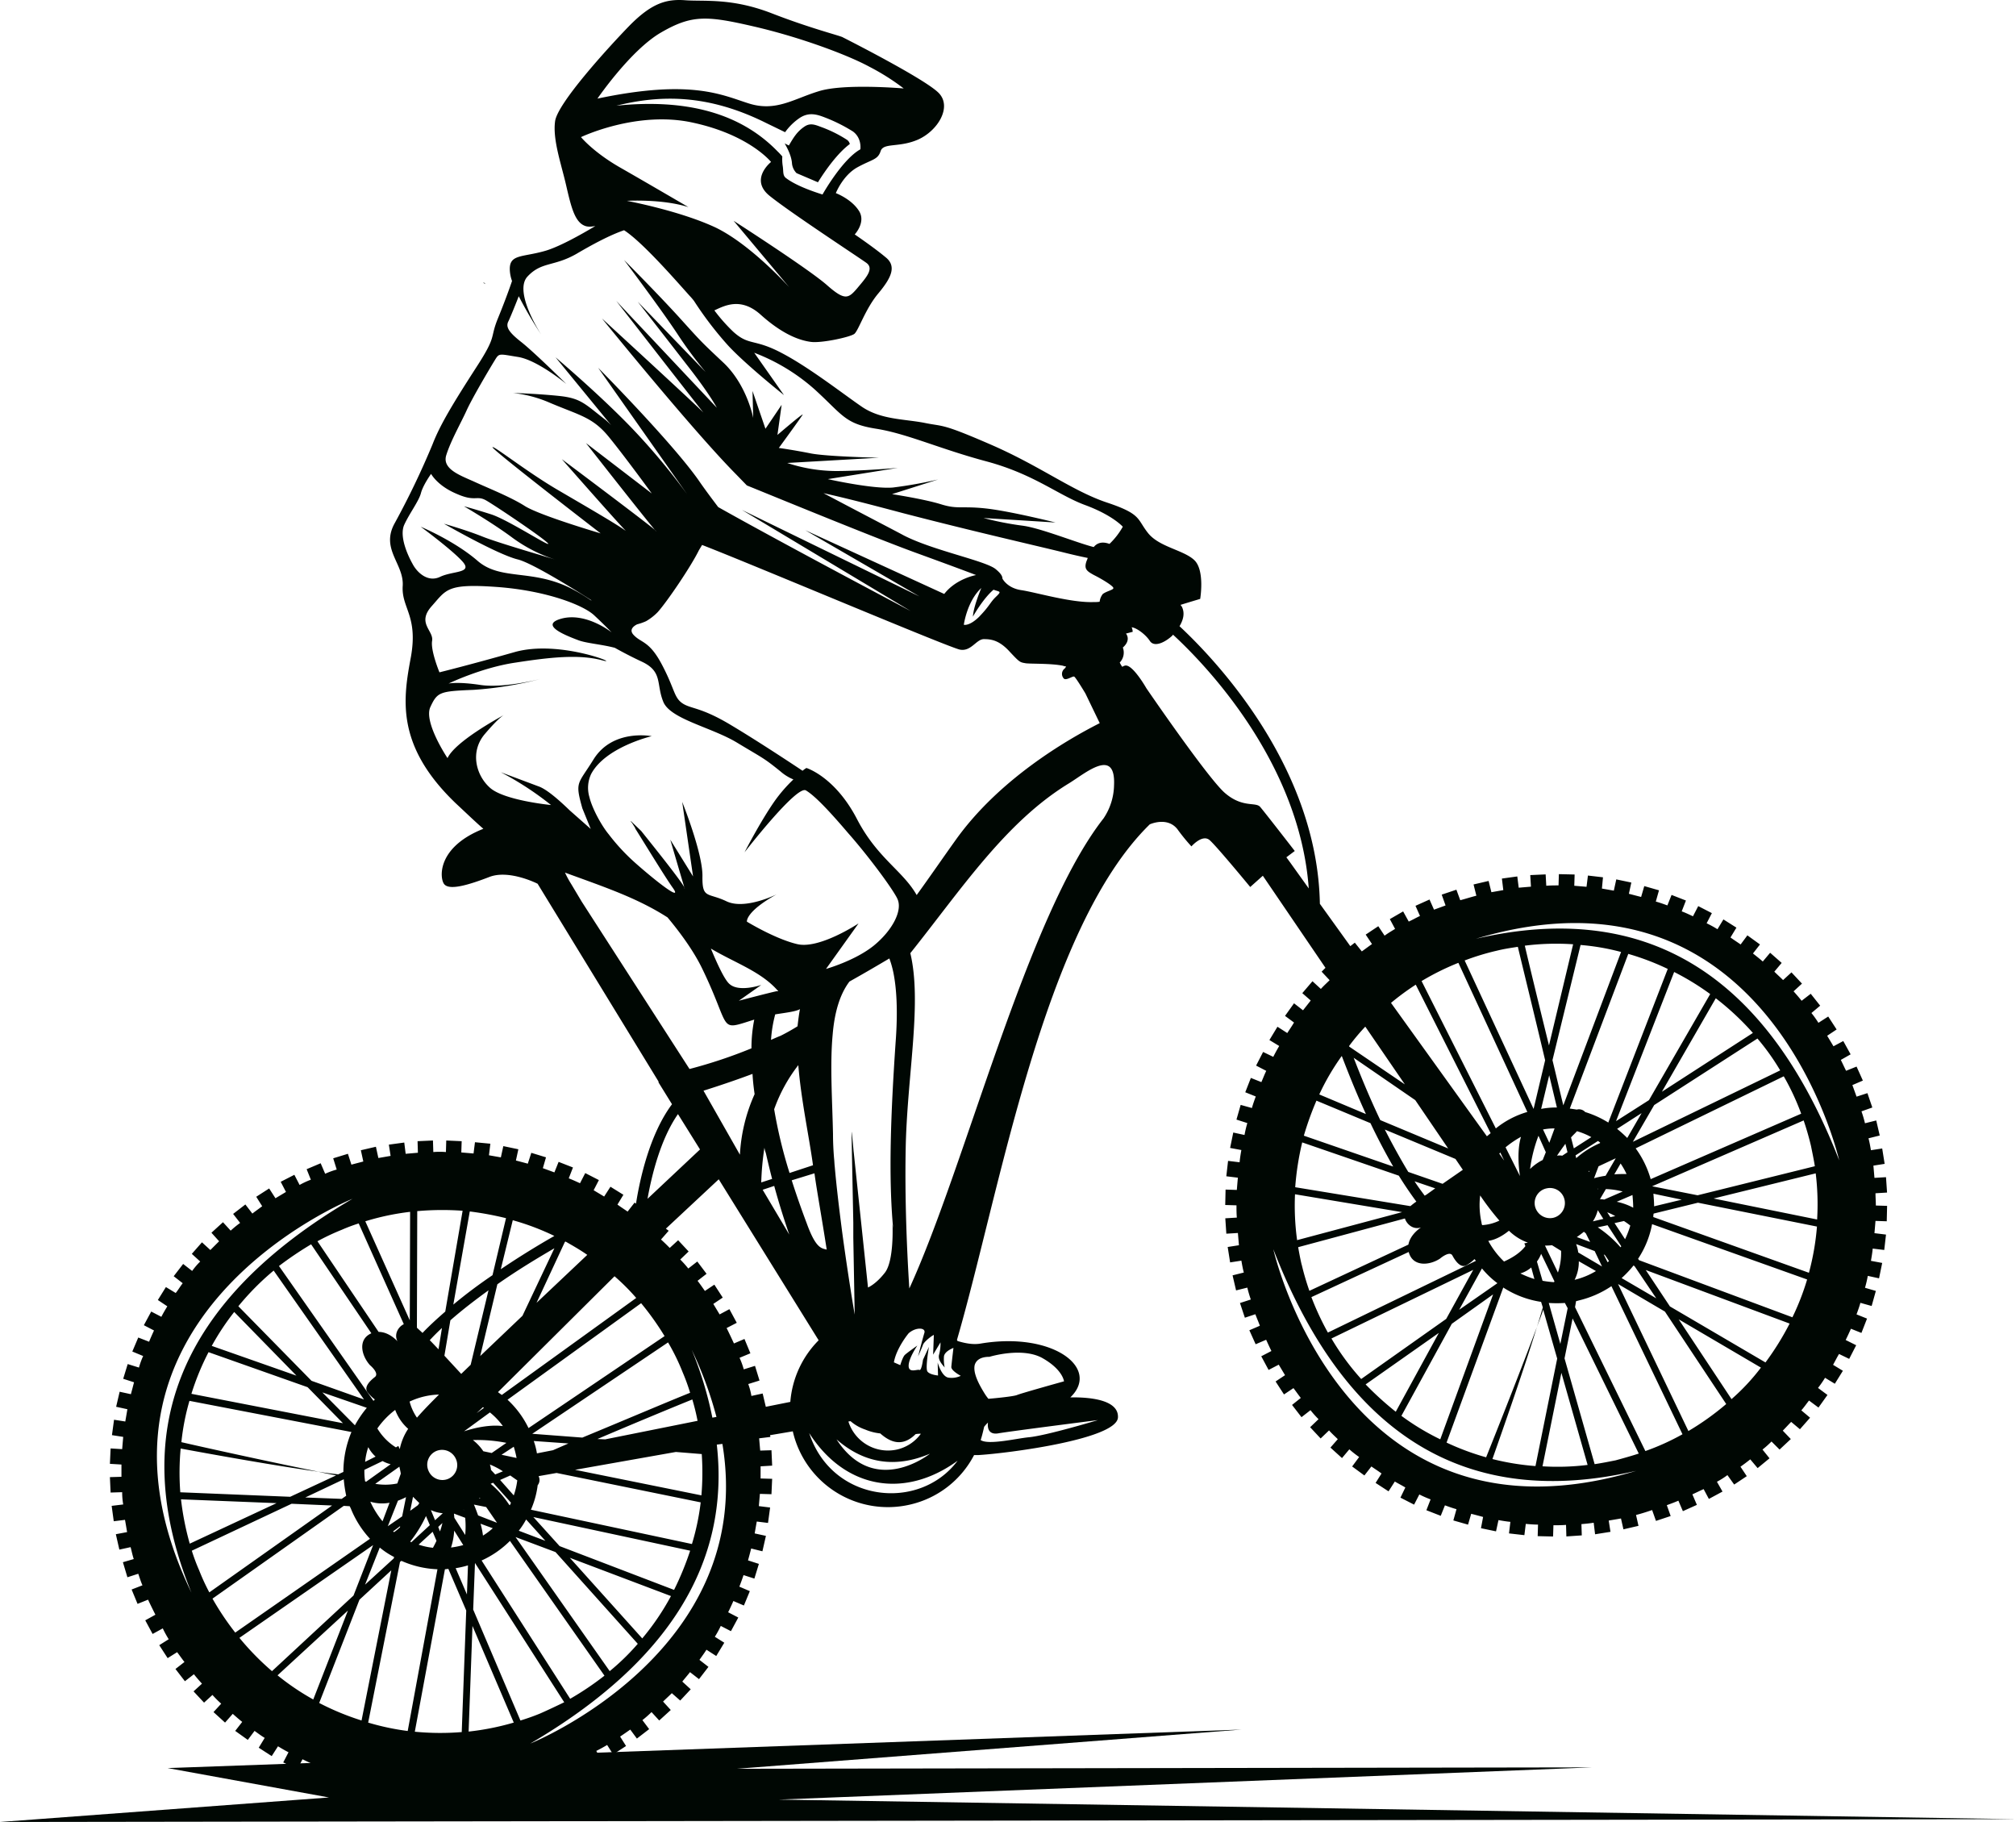 <svg id="Layer_1" data-name="Layer 1" xmlns="http://www.w3.org/2000/svg" viewBox="0 0 895.89 809.52"><defs><style>.cls-1{fill:#000703;fill-rule:evenodd;}</style></defs><title>39</title><path class="cls-1" d="M1138.57,976.41c-.62-2.65-1.08-5.14-1.55-7.78l47.44-12.76c.77,2.49,3.57,5.14,7.15,4,0,0-4.82,3-5.6,7.62l-44,20.53a114.8,114.8,0,0,1-3.42-11.66Zm-181.2,43.39c1.09-6.38,6.54-12.91,6.54-12.91,3.11-2.8,7.77-2.65,7-.16s-2.8,10.43-2.8,10.43,1.56-3.43,2.18-5.14,4.82-4.66,4.82-4.35c0,.46-.31,8.71-.31,8.71l3.27-5.45a18.62,18.62,0,0,1-.62,5.45c-.78,2.64,2.33,5.29,2.49,5.75a17.9,17.9,0,0,1-.32-5c.32-2.34,4.21-3.74,4.21-3.74s-.78,6.53-.94,8.4c-.16,1.71,4.2,4,4.2,4a9.54,9.54,0,0,1-5.6.78c-3-.62-4.67-6.69-4.67-6.69l.16,5.76s-3.58-.31-4.66-1.71c-1.1-1.24.62-11,.62-11l-2.65,5.75s-.62,4.82-1.55,4.51c-.94-.46-4.82,1.56-4.82-1.86s3.88-9,3.88-9-4.66,3.27-5.6,4.2-2,4.51-2,4.51ZM895.31,867.53a65.38,65.38,0,0,0-1.24,12.75,215,215,0,0,1-27.53,9.18l-47.9-74.35L814,807.34a46.51,46.51,0,0,1-2.8-5.14c17.42,6.38,32,11.2,45.57,19.91,5.6,6.69,11.51,14.78,15.24,22.4,13.54,27.84,6.85,28.15,23.33,23Zm-.77,24.11c.15,2.8.46,5.75.93,9a75.05,75.05,0,0,0-6.53,26.9L872.76,899.1s10.58-3.26,21.78-7.46Zm5.29,32.82a12.77,12.77,0,0,0,.62,2.33c.93,4,1.86,7.93,2.8,11.51l-4.83,1.56a123.21,123.21,0,0,1,1.41-15.4Zm4.35,16.95c2.33,8.55,4.67,15.71,6.69,21.62l-11.82-19.91Zm33.91,104.52a19.43,19.43,0,0,0,6.53,3.73,23.36,23.36,0,0,0,6.69,1.72h0c5.91,5.28,11,5,15.71.31h0a11.37,11.37,0,0,1,2.33-.16,18.11,18.11,0,0,1-10.58,7,18.45,18.45,0,0,1-21.62-12.44ZM993,1061h1.87c13.06-.77,61.28-7,62.06-16.63.46-7.32-10.58-9.18-21.16-9,13.53-12.91-7.62-29.24-39.66-23.95-3.26.62-6.84,0-10.42-1.09h0c-.16-.15-.16-.31-.31-.46,19-65.18,38.26-182.76,85.7-229.11,0,0,7.78-3.58,12.29,2.17a84.27,84.27,0,0,0,6.22,7.63s5-5.76,8.24-2.65c3.42,3.12,17.89,20.69,17.89,20.69l5.6-5,27.84,40.91-1.71,1.71L1151,850c-1.25,1.25-2.65,2.49-3.89,3.89l-3.73-3.42-4.52,5.29,3.74,3.27c-1.09,1.4-2.18,2.79-3.42,4.35l-4-3.11-4,5.6,4,2.95c-.93,1.56-2,3.11-3,4.67l-4.36-2.8-3.58,5.91,4.36,2.64c-.93,1.56-1.87,3.27-2.64,4.83l-4.52-2.18-3.11,6.06,4.51,2.34c-.77,1.55-1.4,3.27-2.17,5l-4.67-1.86-2.49,6.37,4.67,1.87c-.62,1.71-1.25,3.43-1.71,5.13l-5-1.39-1.87,6.53,4.83,1.55a51.8,51.8,0,0,0-1.25,5.29l-5-1.09-1.4,6.85,5,.93c-.31,1.71-.62,3.58-.78,5.44l-5.13-.62-.78,6.84,5.14.63c-.16,1.7-.31,3.57-.47,5.44l-5-.16-.15,6.85,5,.15c0,1.87,0,3.58.16,5.45l-5.13.31.46,6.84,5.14-.31c.15,1.87.31,3.58.46,5.44l-5,.78,1.08,6.85,5-.78c.31,1.71.62,3.58,1.09,5.28l-5,1.25,1.56,6.69,5-1.24a51.59,51.59,0,0,0,1.55,5.28l-4.82,1.56,2.18,6.53,4.66-1.55c.62,1.71,1.4,3.42,2,5.12l-4.67,2,2.8,6.22,4.66-2c.78,1.71,1.56,3.42,2.34,5l-4.51,2.34,3.26,6.07,4.51-2.34,2.8,4.67-4.2,2.8,3.73,5.76,4.21-2.81c1.08,1.4,2.17,3,3.26,4.36l-3.89,3.11,4.2,5.44,4-3.11a45.93,45.93,0,0,0,3.57,4l-3.73,3.57,4.67,5,3.73-3.58c1.25,1.41,2.64,2.65,3.89,3.89l-3.27,3.74,5.14,4.66,3.26-3.89a45.6,45.6,0,0,0,4.36,3.42l-3.11,4.2,5.44,4,3.11-4c1.55,1.09,3,2,4.51,3.12l-2.64,4.19,5.75,3.74,2.8-4.36c1.56.93,3.11,1.71,4.67,2.65l-2.18,4.51,6.07,3.11,2.33-4.52a48,48,0,0,0,5,2.19l-1.87,4.81,6.38,2.49,1.86-4.66c1.71.62,3.42,1.24,5.14,1.71l-1.4,5,6.53,1.87,1.4-4.82c1.86.47,3.58.93,5.29,1.4l-.94,5,6.69,1.4,1.09-5c1.71.31,3.58.62,5.29.78l-.62,5.13,6.84.78.62-5c1.87.16,3.74.31,5.44.31l-.15,5.13,6.84.16.16-5c1.87,0,3.73,0,5.6-.16l.15,5.13,6.85-.47-.16-5c1.71-.16,3.58-.31,5.45-.62l.62,5.13,6.84-1.09-.78-5,5.45-.93,1.09,4.82,6.69-1.55-1.09-4.83c2.48-.62,4.82-1.4,7.15-2.18l1.71,4.82,6.53-2.17-1.71-4.82c1.71-.63,3.43-1.25,5.14-2l2,4.66,6.22-2.8-2-4.67c1.71-.77,3.26-1.55,5-2.33l2.33,4.36,6.06-3.27-2.48-4.36a34.33,34.33,0,0,0,4.66-2.95l3,4.2,5.6-3.73-2.8-4.2c1.55-1.09,3-2.18,4.35-3.27l3.27,3.89,5.29-4.36-3.12-3.88a44.47,44.47,0,0,0,4-3.58l3.58,3.58,5-4.67-3.57-3.73c1.24-1.25,2.48-2.65,3.73-3.89l3.89,3.26,4.51-5.12-3.89-3.27c1.24-1.4,2.33-3,3.42-4.36l4.2,3.12,4-5.6-4.2-3.12a46.8,46.8,0,0,0,3.12-4.51l4.35,2.65,3.58-5.76-4.36-2.65c.94-1.7,1.71-3.26,2.65-4.82l4.51,2.18,3.11-6.06-4.67-2.33c.78-1.56,1.56-3.27,2.34-5l4.66,1.86,2.49-6.37-4.67-1.87c.63-1.71,1.25-3.42,1.72-5.13l5,1.4,1.87-6.69-4.82-1.4a53.92,53.92,0,0,0,1.24-5.29l5,1.09,1.4-6.84-5-.93c.31-1.87.62-3.58.78-5.45l5.13.62.78-6.84-5.13-.63c.15-1.7.31-3.57.46-5.44l5,.16.16-6.85-5-.15c0-1.87-.16-3.58-.16-5.45l5.14-.31-.47-6.84-5.13.31c-.16-1.86-.31-3.73-.47-5.44l5-.78-1.09-6.84-5,.77c-.31-1.71-.62-3.58-1.09-5.29l5-1.24-1.56-6.69-5,1.25a53.63,53.63,0,0,0-1.56-5.29l4.82-1.71-2.18-6.38-4.82,1.56-1.86-5.14,4.66-2-2.8-6.22-4.66,1.87c-.78-1.56-1.56-3.27-2.34-4.83l4.36-2.48-3.27-5.91-4.35,2.33-2.8-4.67,4.2-2.8-3.74-5.75-4.35,2.8a42.88,42.88,0,0,0-3.11-4.36l3.89-3.26-4.2-5.29-4.05,3.11c-1.08-1.4-2.33-2.8-3.57-4.2l3.73-3.42-4.67-5-3.73,3.42c-1.24-1.24-2.64-2.48-3.89-3.73l3.27-3.89-5.13-4.51-3.27,3.89c-1.4-1.25-2.8-2.33-4.36-3.58l3.12-4-5.6-4.05-3,4.05c-1.55-1.09-3-2-4.51-3.11l2.64-4.36L1326,823l-2.64,4.36a49.48,49.48,0,0,0-4.82-2.64l2.33-4.51-6.06-3.12-2.34,4.52c-1.71-.78-3.26-1.56-5-2.18l1.87-4.82-6.38-2.49-1.86,4.66c-1.71-.62-3.42-1.24-5.14-1.71l1.41-5-6.54-1.87-1.4,4.82c-1.86-.46-3.57-.93-5.44-1.4l1.09-5-6.69-1.4-1.09,5-5.29-.93.47-5-6.69-.78-.62,5-5.44-.46.15-5-7-.16-.15,5c-1.71,0-3.58,0-5.45.16L1247,803l-6.84.31.31,5.14-5.44.46-.63-5-6.84.94.62,5.13-5.29.93-1.24-5-6.69,1.56,1.25,5c-2.49.62-4.83,1.4-7.16,2l-1.71-4.67-6.53,2.19,1.71,4.81-5.13,1.87-2-4.51-6.23,2.8,2,4.51c-1.7.78-3.26,1.71-5,2.49l-2.49-4.51-5.91,3.42,2.33,4.35c-1.55.94-3.11,1.87-4.66,3l-2.8-4.2-5.6,3.73,2.8,4.2c-1.56,1.09-3,2.18-4.52,3.27l-3.11-3.89-2,1.55-13.53-18.81c-1.09-60.66-46-108.1-62.37-123.34,1.56-2.65,2.49-5.6,1.09-8.56-.16-.31-.47-.62-.62-.93h0c4.51-1.4,8.71-2.64,8.71-2.64s2.17-12.76-2.65-17.27-15.55-5.75-20.53-12-2.8-8.4-18.2-13.53-29.55-16.17-51.79-25.82-20.53-7.77-29.55-9.64c-9-1.71-19.29-1.4-27.69-7.16s-23.48-17.57-35.77-23.95c-12.13-6.37-14.31-3-21.31-9.33a75.44,75.44,0,0,1-8.4-9.49c4.36-2,11.67-6.06,20.53,1.87,10,9,17.58,11.51,22.4,12.13s17.58-2.18,19.29-3.58c1.86-1.55,4.82-11,10.57-17.89s8.4-12.13,3.27-16.17c-5-4.2-13.69-10.11-13.69-10.11s5.29-5.6,1.71-10.73c-3.42-5.14-10.1-7.62-10.1-7.62s3.11-7.94,9.64-11.51,9-3.27,10.26-7.15,8.09-1.41,16.64-5.14c8.71-3.89,15.09-14.31,9.34-20.53s-42.77-24.89-42.77-24.89c-.78-.62-14.16-3.89-31.73-10.73-17.73-6.84-29.71-5.13-38.27-5.75-8.39-.62-14.93,1.24-24.88,11.35-9.8,10.11-32,34.53-33,42.46-1.09,8.09,2.65,18.66,4.82,28s3.74,16.49,8.25,18.35c1.4.62,3,.47,4.82.16-6.69,4-15.71,9-21.78,10.88-10.88,3.27-16.95,1.25-16.17,9.49a16.67,16.67,0,0,0,.93,4.05s-2.33,7-6.22,16.48-.15,7.32-10,22.4c-9.8,15.24-15.71,24.88-19.13,33.75a363.22,363.22,0,0,1-16.8,35c-6.38,11.51,4.2,18,3.57,27.84S746,688,742.73,706.39c-3.42,18.35-7,39.2,19.91,65,5,4.66,8.87,8.4,12.29,11.35h0c-20.84,8.25-19.44,22.09-17.42,24.58,2.33,2.95,11,.31,19.91-3.11,8.86-3.58,21.62,2.95,21.62,2.95l53.81,88-.15.16,6.06,9.8c-10,13.38-14.31,33.44-16,44.17l-.62-.47-3.11,4c-1.56-1.09-3-2-4.51-3.11l2.64-4.36-5.75-3.57-2.8,4.35-4.67-2.8,2.33-4.51-6.06-3.11-2.33,4.51c-1.71-.78-3.43-1.56-5-2.18l1.87-4.82-6.38-2.49-1.87,4.67-5.13-1.87,1.4-4.82-6.53-2-1.56,4.82c-1.71-.47-3.42-.93-5.28-1.4l1.08-5-6.68-1.4-1.09,5-5.29-.93.62-5.14L771.2,922l-.63,5-5.44-.46.16-5-6.85-.31-.15,5.13a34.9,34.9,0,0,0-5.6,0l-.16-5.13-6.84.31.15,5.13c-1.71.16-3.57.31-5.44.47l-.62-5-6.85.93.78,5c-1.86.32-3.58.63-5.44.94l-1.09-5-6.69,1.55,1.09,5c-1.71.47-3.58.93-5.29,1.4l-1.55-4.82-6.54,2,1.56,5a33.1,33.1,0,0,0-5.13,1.87l-2-4.67-6.23,2.64,1.87,4.67a35.93,35.93,0,0,0-5,2.33l-2.33-4.51-6.07,3.11,2.34,4.51-4.67,2.8-2.8-4.35L674,946.23l2.64,4.2c-1.4,1.09-3,2.18-4.36,3.27l-3.11-4.05-5.44,4.2,3.11,4a46.48,46.48,0,0,0-4.2,3.43l-3.42-3.74-5.13,4.67L657.5,966l-3.89,3.89-3.73-3.42-4.51,5.13L649.1,975a32.15,32.15,0,0,0-3.58,4.19l-4-3.11-4.2,5.45,4,3.11c-1.09,1.39-2,3-3.11,4.35l-4.35-2.64-3.58,5.75,4.2,2.8c-.93,1.56-1.87,3.12-2.64,4.67l-4.51-2.34-3.27,6.07,4.51,2.34c-.78,1.71-1.56,3.41-2.18,5l-4.82-1.87-2.64,6.22,4.82,2a34.17,34.17,0,0,0-1.87,5.13l-5-1.56-2,6.54,4.82,1.56c-.46,1.71-.93,3.57-1.4,5.29l-5-1.09-1.56,6.68,5,1.09c-.31,1.87-.62,3.58-.93,5.45l-5-.78-.93,6.84,5,.78c-.15,1.71-.31,3.58-.46,5.44l-5.14-.31-.31,6.84,5.13.31v5.45l-5.13.15.31,6.85,5.14-.16a32.34,32.34,0,0,0,.46,5.45l-5.13.62.93,6.84,5-.62c.31,1.71.62,3.58.93,5.44l-5,.94,1.56,6.84,5-1.09c.47,1.71.78,3.42,1.4,5.29l-4.82,1.4,2,6.69,4.82-1.56c.62,1.72,1.09,3.42,1.87,5.13l-4.82,1.87,2.64,6.38,4.67-1.87c1.08,2.34,2.17,4.51,3.26,6.69l-4.51,2.49,3.27,6.06,4.51-2.48a49.48,49.48,0,0,0,2.64,4.82l-4.2,2.64,3.73,5.76,4.21-2.65c1.08,1.4,2.17,3,3.26,4.36l-4,3.11,4.2,5.44,4-3.11c1.09,1.4,2.33,2.8,3.58,4.2l-3.74,3.42,4.67,5,3.73-3.42a47.6,47.6,0,0,0,3.89,3.89l-3.42,3.73,5.13,4.67,3.42-3.89c1.41,1.24,2.8,2.48,4.21,3.58l-3.12,4,5.6,4,3-4c1.55,1.09,2.95,2.18,4.51,3.11l-2.65,4.36,5.76,3.73,2.8-4.36c1.56.94,3.11,1.87,4.67,2.65l-2.34,4.51,6.22,3.11,2.34-4.51c1.55.78,3.26,1.55,5,2.33l-2,4.67,6.38,2.64,1.87-4.67a54.39,54.39,0,0,0,5.28,1.72l-1.55,5,6.53,2,1.56-5a30.22,30.22,0,0,0,5.29,1.4l-1.1,5,6.69,1.56,1.09-5c1.71.31,3.58.63,5.45.94l-.78,5,6.84.94.62-5.14c1.87.16,3.74.31,5.45.47l-.16,5.13,6.85.31.15-5.13h5.6l.16,5,6.84-.31-.15-5c1.7-.16,3.57-.31,5.44-.62l.62,5.13,6.84-.94-.62-5c1.71-.31,3.58-.62,5.29-1.09l1.09,5,6.69-1.56-1.09-4.82a54.44,54.44,0,0,0,5.29-1.55l1.55,4.82,6.54-2-1.56-4.82,5.13-1.87,2,4.66,6.38-2.64-2-4.67c1.71-.77,3.26-1.55,5-2.33l2.33,4.51,6.07-3.26-2.34-4.52c1.56-.77,3.27-1.71,4.82-2.64l2.65,4.2,5.75-3.74-2.64-4.19c1.4-.94,2.95-2,4.51-3.11l2.95,4,5.45-4.2-3-4a44.36,44.36,0,0,0,4.05-3.57l3.42,3.73,5.13-4.66-3.42-3.74c1.24-1.24,2.64-2.48,3.89-3.73l3.73,3.27,4.67-5-3.74-3.42c1.09-1.4,2.34-2.8,3.42-4.2l4,3.11,4.2-5.45-4-3.11c1.08-1.55,2.17-3,3.11-4.51l4.35,2.8,3.58-5.91-4.2-2.64a47.44,47.44,0,0,0,2.64-4.82l4.51,2.33,3.27-6.06-4.51-2.34c.78-1.55,1.56-3.26,2.33-5l4.67,2,2.64-6.38-4.66-2q.93-2.34,1.86-5.13l4.82,1.55,2-6.53-4.83-1.56c.47-1.71.94-3.42,1.4-5.28l5,1.24,1.56-6.85-5-1.09c.31-1.71.62-3.57.93-5.28l5,.62.93-6.85-5-.62c.15-1.86.31-3.57.46-5.44l5.14.15.31-6.84-5.14-.15V1066l5.14-.31-.31-6.84-5,.15c-.16-1.7-.31-3.58-.47-5.44l5-.62-.16-.78,10.11-1.71h0A43.36,43.36,0,0,0,964.53,1083,42.85,42.85,0,0,0,993,1061Zm-28.77-74c-.94-14.31-2.18-40.13-1.56-64.86.94-31.73,7.16-62.52,2-84.14h0c22.4-28,42.15-58.17,70.46-75.44,7.16-4.35,20.84-16.33,20.07.78a27.24,27.24,0,0,1-4.67,14.78c-34.06,43.39-61.28,154.29-86.32,208.88Zm3.26-174.82c-6.06-10.73-17.42-16.33-26.44-33.6-9.8-19-22.55-22.86-22.55-22.86a9.81,9.81,0,0,0-1.71,1.24c-7-4.66-21-13.84-31.42-20.06-13.84-8.4-18.2-7.31-22.09-10-3.73-2.65-3.26-6.23-9-17.11s-9.33-9.49-12.75-13.38c-1.71-2-.16-3.58,1.71-4.51a25.33,25.33,0,0,0,4-1.4,23.89,23.89,0,0,0,5.14-4c4.2-4.67,14.77-20.23,18.35-27.54l1.4-2.33c22.55,8.71,110.43,45.88,114.63,46.51,5,.93,7.31-4.82,10.73-4.67,3.27,0,6.85.62,11.36,5.6,4.51,4.82,4.51,4.67,7.15,5.13,2.49.31,11.2,0,16.49,1.09a4.36,4.36,0,0,0,1.4.31,3.35,3.35,0,0,1-.62.93,3,3,0,0,0-.47,4.36c.93,1.24,4-1.09,4.66-.78.63.16,5,7.47,5,7.47l6.38,13.22c-14.78,7.47-44.79,25-63.93,51.79-5.91,8.25-11.66,16.65-17.42,24.58Zm90.21-103.28a6.37,6.37,0,0,0,1.41-6.69c3.88-3.42,1.39-6.21,1.39-6.21l3-.79a6.39,6.39,0,0,0-.47-2c2,.16,6.07,3,8.09,6.07s7,.46,10.11-2.49a.56.56,0,0,1,.16-.31c15.55,14.31,56.3,57.39,60.34,112.76l-8.24-11.51-1.71-2.33,3.73-2.8s-13.37-17.27-15.39-19.6-7.94.63-15.87-6.37c-7.78-7-34.69-46.35-34.69-46.35s-6.37-11.2-9.64-10c-.31,0-.62.31-1.09.47a12.07,12.07,0,0,1-1.09-1.87Zm-8.86-27.06a12.25,12.25,0,0,1-2.49.15c-9.95.47-26-4.35-32.35-5.28s-8.4-5.14-8.4-5.14c0-1.24-.93-2.48-3-4.2-4.5-3.73-27.68-8.24-40.75-14.93-4-2.17-20.53-10.73-35.77-18.82,9.18,2,21.31,5.14,35.31,8.87,32.35,8.4,60,14.62,72.48,17.73,3.11.77,6.53,1.56,9.64,2.18a11,11,0,0,1-.47,1.24c-1.4,3.73.16,4.67,3.27,6.38,3.11,1.55,8.09,4.51,8.55,5.6.47.93-2.8,1.4-4.66,2.8a6.84,6.84,0,0,0-1.4,3.42ZM927.51,969.71c-2.33-.62-4.82-.46-8.87-11.66-2-5.29-4.35-11.82-6.68-19.13l10.11-3.11c.93,7,3.26,19.75,5.44,33.9ZM911,935.66a211.34,211.34,0,0,1-6.84-28.31,70.08,70.08,0,0,1,10.73-19.6c1.25,15.55,4.82,31.88,6.53,44.48Zm-8.24-59.11a58.62,58.62,0,0,1,1.87-11.36c4.82-.77,9.17-1.24,11-2.33-.47,2.33-.78,5-1.09,7.63q-3.74,2.32-7.47,4.19c-1.55.62-3,1.25-4.35,1.87Zm96.43,170s-1.08,5.6,4.36,4.83c5.29-.94,44.48-5.92,44.48-5.92s-22.71,6.85-30.64,7.62c-5.29.47-18,3.58-21.46,1.25.62-1.87,1.08-3.89,1.55-5.91a18.23,18.23,0,0,1,1.71-1.87ZM906.05,854.93h-.94c-3,.62-16.64,4.2-16.64,4.2l9.95-7s-9.95,3.42-14.15-.47c-2.18-1.86-5.44-9-8.24-15.7,11,6.53,22.55,10.26,30,19Zm8.08-363.49,9.49,4.05c3.58-5.76,8.87-13.07,14.16-17a3.12,3.12,0,0,0-1.25-1.86A56.55,56.55,0,0,0,925,470.91c-2.49-.93-4.66-1.87-7.15-.31-3.58,2.33-5.14,5.14-7.16,8.55l-1.86-.93c1.55,2.64,3.11,6.07,3.26,9a7.13,7.13,0,0,0,2,4.19Zm42.93,469.1v0Zm1.09-83.21c-2.18,32-3.26,60-1.09,83.21l-.31-2s.78,16.18-3.42,21.46c-4,5.13-7.47,6.54-7.47,6.54l-6.37-60.35v.15c-.47-5.29-.78-8.55-.94-9h0l.16,9.18.62,31.26v6.69l.62,34.06h0c-.15-.62-3-17.58-5.6-36.86-1.24-9.64-2.48-19.75-3.26-28.78-.16-1.24-.16-2.48-.31-3.73-.32-3.89-.47-7.47-.47-10.73-.31-15.09-1.4-30.8-.16-44.17.78-9.49,3-17.74,7.47-23.65,6.38-3.57,12.75-7.3,17.73-10.26a42.61,42.61,0,0,1,1.87,6.69c1.24,6.37,2,16,.93,30.33Zm-93.94-68.59a1.22,1.22,0,0,1,.15.46c.16.47,0,.31-.15-.46Zm94.56,4.82c2.8,5.13-2,14.31-10.42,21.15C940,841.4,927.2,845,927.2,845l14.46-20.22s-17.57,11.66-27.37,9.17c-9.8-2.33-22.24-9.95-22.24-9.95s-.78-4.35,13.22-12.14c0,0-14,7-22.24,3.12-8.4-4.05-10.89-.93-10.74-11.2s-9-33-9-33l4.83,33.13L858,787.58s5.14,17.58,6.23,21.16c-1.56-3-11.82-15.87-19.13-25l-4.67-4.5.15.46.32.31.31.47.78,1.24.31.47.15.46h0c5.45,8.72,13.53,21.94,16.65,26.29,4.66,6.53-7.16-2.64-16.49-10.89a89.78,89.78,0,0,1-12-12.9h0c-3.11-3.74-7.31-11.36-8.55-16.49h0a14.43,14.43,0,0,1,.77-10.27c6.38-12,26.91-16.8,26.91-16.8s-17.26-3.42-25.82,10.27c-7,11.35-8.4,9.64-5,21.78l3.73,9.17-9.33-8.24c-4.67-4.51-10.27-9.49-14-10.73l-16.64-6.23A137.64,137.64,0,0,1,805,772.18s-20.69-2-27.07-7.62-9-16.17-2.33-23.95c5.29-6.22,7.62-7.93,8.4-8.4-2.49,1.4-21.62,11.82-25,19.13,0,0-10.73-16-7.62-22.71s4.2-7,19.13-7.62a160.18,160.18,0,0,0,29.71-4.82s-16.18,4.2-26.6,2.64c-10.27-1.55-14.16-.62-14.16-.62s14.78-7.15,29.87-9.33c15.09-2.33,27.84-3.73,38.11-1.08,10.1,2.79-18.2-9.34-38.58-3.58-20.22,5.75-33.44,9-33.44,9s-4-9.64-3.26-14c.77-4.51-6.85-7.78-.32-15.25,6.69-7.46,6.69-10.26,28.78-8.7s38.88,8.08,43.7,12.75c4.82,4.51,7.62,7.46,7.62,7.46s-11-8.86-21.92-6.22c-10.89,2.81,1.7,7.63,7,9.65,3.58,1.4,10.43,1.86,16.34,3.42,0,0,5.44,3.11,12.13,6.22,9.17,4.35,6.22,9.8,9.33,17.58,2.95,7.93,21.78,11.51,33.13,18.51,11.35,6.84,11.51,6.53,19,12.59a20.66,20.66,0,0,0,5.76,3.58,66.46,66.46,0,0,0-8.25,9.49C898,779.5,891,793.18,891,793.18s23-29.71,27.22-27.52c4,2.33,10.58,9.32,18.82,19,8.4,9.48,19.13,23.8,21.77,28.93Zm-111.52-123M870.74,659m-83.06-119.6,63.46,110.59a1.79,1.79,0,0,1,.62.62l-.62-.62Zm-12.91.46c.63.31.94.62.94.78s-.31-.16-.94-.78Zm30.33-102.19,4.2,49.62.16.15c0,.16,0,0-.16-.15Zm19.29,32.35M964.84,686s-57.4-30.33-85.55-46.2c-3.42-4.51-6.53-8.71-8.86-12.13-12.13-17.11-44.49-49.77-44.49-49.77l39.51,56.15A289.12,289.12,0,0,0,841.19,605C826.57,589.74,807,573.25,807,573.25l24.73,30.18a33.65,33.65,0,0,0-2.65-2.49c-8.71-6.69-10.57-9.34-19.59-10.42-5.44-.62-14.78-1.25-21.31-1.4a55.52,55.52,0,0,1,16.33,4.35c13.22,5.6,19,6.38,26.13,15.09s19.13,25.2,19.13,25.2l-29.24-22.4s26.44,33.75,30.64,38.58c-5-4.21-41.37-31.43-41.37-31.43s23.49,26.76,28.46,31.89c-3.73-2.8-18.51-11.35-30.48-18.35C794.06,624,779.13,612.14,779,613.23c0,1.24,48.06,38.26,48.06,38.26s-27.53-8.09-33.9-12.29c-6.38-4-16-7.78-22.4-10.73-6.22-2.8-14.31-5.6-12.29-11.82,2-6.38,6.53-14.31,9-19.76s10-18.19,12.29-21.92,1.71-3.27,10.58-1.87c8.71,1.4,21.46,12,21.46,12s-14.31-14.15-20.06-18.66-7-6.84-5.6-9.33c.93-2,3.42-8.09,4.51-11a189.84,189.84,0,0,0,10.11,17.26s-12.6-19.13-6.22-26c6.22-6.68,11.66-4.35,21.62-10,7.15-4.2,14.93-8.4,21.3-10.57,8.25,5.29,23.49,22.86,29.09,29.08a27.72,27.72,0,0,1,2,2.33,155.41,155.41,0,0,0,15.24,19.91c7.94,8.56,24.74,21.93,24.74,21.93l-13.23-18.82a86.72,86.72,0,0,1,26.91,16.33c12.45,11.36,13.38,15.24,27.22,17.42s28.31,9,49.46,14.62c21.15,5.76,31.73,15.09,43.86,19.45,12,4.51,16.34,9.48,16.34,9.48a32.42,32.42,0,0,1-5.92,7.63h0c-3.42-1.25-5.59-.32-7,1.4h0c-7.46-1.87-23.48-8.41-31.57-9.49a138.79,138.79,0,0,1-17.42-3.42l32,2s-19.91-5-30.79-6.22-12.6.46-20.07-1.87-21.78-4.51-21.78-4.51L977,627.54a194.22,194.22,0,0,1-20.06,3.57c-8.87.78-28.93-3.73-28.93-3.73l31.1-5s-15.7,1.4-27.52,1.4a70.22,70.22,0,0,1-21.63-3.58l40.75-2.33s-22.24-.46-30-1.86c-7.78-1.56-14.47-2.49-14.47-2.49s10-13.69,10.58-14.78-11.2,9-11.2,9l1.86-13.37L900.29,605l-5.75-16.79.31,12s-2.65-14.31-12.91-24.26c-10.42-9.8-9.8-9.18-20.06-20.53C851.45,544,837.45,530,837.45,530s16.18,21.46,23.8,33a180.81,180.81,0,0,0,12.45,16.79l-30.18-31.26s11.67,14.94,21.78,28c10.26,13.06,13.37,19.13,13.37,19.13L834,548.21s36.09,46.35,38.73,49.62c-2.8-3-45.1-41.84-45.1-41.84s40.28,49.77,59.72,69.37l4.67,4.82c18,7.31,58.63,24,76.21,30.33,20.06,7.31,25.66,9.49,25.66,9.49s-8.86,1.55-14.15,8.4L918,650.09l50.71,29.4-78.86-38.42ZM945.09,531.26c3.73,2.65-.32,6.84-4.05,11.35-3.89,4.52-5.44,5.6-13.38-1.4-8.08-7.15-41.52-28.61-41.52-28.61l24.73,29.55s-17-19-32.82-26.6c-16-7.47-39.35-11.82-39.35-11.82s15.71-.94,27.37,2.8c0,0-18.35-10.73-30.33-17.58s-17.42-13.53-17.42-13.53,25-12,49.93-6.38c25,5.45,34.53,17.42,34.53,17.42s-9.64,7.63-.78,14.94c9,7.31,39.2,27.06,43.09,29.86Zm-2.65-50.4c-8.09,4.52-16.8,20.07-16.8,20.07-.31-.16-10.57-3.11-16-7.15-1.86-1.25-1.24-3-1.71-5.76a19.57,19.57,0,0,1-.15-4,29.17,29.17,0,0,0-2.18-2.33c-16.8-17.27-41.06-23.34-71.55-20.23,19.45-4.82,40.6-5.29,66.73,7.78,4.51,2.18,8.24,4,8.24,4a25.51,25.51,0,0,1,6.53-6.37c4.05-2.64,7.63-1.56,11.2-.16a71.55,71.55,0,0,1,12.44,6.22c4.05,3,3.27,7.93,3.27,7.93Zm53,207.49c-4.51,4.51-7,3.74-7,3.74s1.4-10.43,7.78-16.34c0,0-3.58,8.4-3.73,12.76,0-.16,4.66-8.25,9.17-12,2.8,1.09,3.89.47.78,3.42-2.33,2.33-2.65,3.89-7,8.4Zm-172.8-7.15M961.73,453.8s-26.6-2.33-37.8,1.25c-11.2,3.42-19,9.18-30.95,5.44s-25.51-11-67.35-2.18c0,0,14.78-21.62,28.31-29.4,13.69-7.93,20.38-7.46,41.22-2.64S937,439,946.49,444.16a101.55,101.55,0,0,1,15.24,9.64ZM999.37,1036a21.35,21.35,0,0,1-1.87-2.64c-2-3.27-5.13-8.71-4.2-12.45.62-2,2.49-3.57,6.53-3.57,0,0,14.63-4.51,23.64.62s9.49,10.27,9.49,10.27-19,5.29-20.84,6.07-12.75,1.7-12.75,1.7ZM823.14,681.2h-.46a74.49,74.49,0,0,0-9.8-5.76c-17-8.09-30.49-3-40.59-11.82-10.27-8.87-25.2-15.09-25.2-15.09s14.15,10.42,18.66,15.56-4.35,4-10,6.68c-5.45,2.65-10.27-1.86-12.29-5.75-2.18-3.89-5.91-12.13-3.73-17.27,2.33-5.13,6.53-10.57,7.46-14.15s4.51-8.55,4.51-8.55,2.8,5.29,11.36,8.86c8.4,3.73,8.86.47,13.22,3s25.35,16.64,27.37,19c1.87,2.34-17.88-10.57-25.35-12.91-7.31-2.33-12-3.57-12-3.57s13.06,7.62,21.77,14.15a66.35,66.35,0,0,0,19.13,9.65c-2.33-.78-25.51-7.47-32.51-10.27-7.31-2.95-17.26-5.76-17.26-5.76s23.8,13.69,32.82,15.87c5.6,1.4,21.15,10.73,32.81,18.2ZM923.93,1010a43.6,43.6,0,0,0-12.59,27.37l-10.89,2.18-1.4-5.91-5,1.09a29.59,29.59,0,0,0-1.4-5.29l5-1.56-2-6.52-5,1.55a34.17,34.17,0,0,0-1.87-5.13l4.82-2-2.64-6.37-4.67,2c-1.08-2.34-2.18-4.67-3.26-6.85l4.51-2.33-3.27-6.06-4.35,2.33-2.8-4.66,4.19-2.81-3.73-5.75-4.2,2.8c-1.09-1.55-2.17-3.11-3.26-4.51l4-3.11L870,975l-4,3.11a46,46,0,0,0-3.58-4l3.73-3.57-4.66-5-3.74,3.42c-1.24-1.25-2.48-2.49-3.88-3.73l3.42-3.89-1.25-.94,23.49-21.93Zm-4.2,41.22c15.87,24.88,42.46,29.4,65.95,12.29-16.95,22.7-55.84,18.66-65.95-12.29Zm12.14,2.8c12.28,10.73,26.13,12.9,41.52,6.37,0,0-24.57,19.76-41.52-6.37Zm-133.14,6.22,7.15-1.4,6.85-3-15.4-1.09a31.33,31.33,0,0,1,1.4,5.45Zm30.32-6.22,41.07-8.24a96,96,0,0,0-2.33-9.49c-8.87,3.58-25.36,10.42-42.16,17.57Zm47.6-9.64,1.87-.32a168.29,168.29,0,0,0-11-29.86,162.14,162.14,0,0,1,9.18,30.18Zm4.51,11.66-2.49.31c5.91,52.41-21.31,96.74-82.9,132.83,0,0,100.79-40.44,85.39-133.14Zm-20.69,3.58-44.79,7.93,56.15,11.35a120.71,120.71,0,0,0,.15-18.35Zm-53,9.33-7.94,1.4v.15a3.69,3.69,0,0,1-.46,3.89,39.11,39.11,0,0,1-3,10.89l71.55,15.24a106.42,106.42,0,0,0,3.89-18.51Zm4-102.81c3.27,1.86,6.53,3.73,9.64,5.91l-22.55,21.31,12.6-27.07Zm-5-2.49c-6.84,3.89-15.24,9-23.79,14.78L788,956.65a110.31,110.31,0,0,1,18.51,7ZM785,955.72,779,981.07c-5.91,4-11.82,8.4-17.42,13.07l7.31-41.38a141.33,141.33,0,0,1,16.18,3Zm-19.29-3.27L758,997.24c-3.58,3.12-7,6.22-10.11,9.49-.78-.77-1.71-1.55-2.49-2.33l.15-51.79a126.55,126.55,0,0,1,20.22-.16Zm-23.33.47-.15,48.21-19.76-44a111.15,111.15,0,0,1,19.91-4.2Zm-22.86,5.13,20.06,44.79c-2.33,1.09-4.51,4.36-2.8,7.63,0,0-3.58-4.2-8.4-4.2L701.2,966a100.71,100.71,0,0,1,10.89-5.13,73.13,73.13,0,0,1,7.47-2.8Zm72.79,41.06L773.53,1017l7.62-31.89c8.87-6.22,17.89-11.66,25.35-16Zm-15.09-11.35-7.93,33.12-4.2,4.05-7.47-8.08,2.65-15.72c5.29-4.66,11.2-9.17,17-13.37Zm-20.69,16.79L755,1014l-3.27-3.42-.62-.62c1.71-1.87,3.58-3.73,5.44-5.45Zm76.69-23a94.33,94.33,0,0,1,9.64,9.64l-59.73,43.09c-.46-.31-1.09-.78-1.71-1.25Zm-47.6,54.9,59.42-42.93a125.24,125.24,0,0,1,10.42,14.62L795,1049a42.16,42.16,0,0,0-9.33-12.6Zm-19.28,14,11.5-8.4a30.54,30.54,0,0,1,5.76,6.07c-6.07-.78-13.07.93-17.26,2.33Zm8.39-10.73.47.31-3.27,2.33Zm21.93,11.82,60.35-40.6a95.81,95.81,0,0,1,6.53,13.38,86.41,86.41,0,0,1,3.27,9c-10,4-29.09,12.13-47.9,19.91ZM783,1060.86l5.44-3.57a45.1,45.1,0,0,1,1.25,5Zm-12.76-6.53a65.88,65.88,0,0,1,14.93,1.24l-6.53,4.51-3.73-.78a20.85,20.85,0,0,0-4.67-5Zm12.13,17.73,4.52-2c1.08.77,2.17,1.55,3.11,2.17a31.93,31.93,0,0,1-1.56,6.69Zm-4.51-6.85a33.2,33.2,0,0,1,5.76,3l-3.42,1.4-1.87-2a11.42,11.42,0,0,0-.47-2.34Zm.32,8.56,1.08-.47,7.94,8.87-.47,1.09-.31-.16a42.79,42.79,0,0,0-8.24-9.33Zm-4.83,6.22.16.31h-.47Zm23.8,8.55,69.68,14.94a132,132,0,0,1-7.15,17.42l-50.86-19.45ZM770.73,1083l5.44,1.08,4.83,7-8.4-3.27c-.63-1.71-1.25-3.43-1.87-4.82Zm42.62,23.64,44.95,17a111,111,0,0,1-12.76,18.82ZM807,1104.1l36.55,40.75A101.26,101.26,0,0,1,831.08,1157l-41.84-59.57Zm-16.33-9.49a33.57,33.57,0,0,0,3.26-5l8.56,9.49Zm-17-3.11,5.45,2a28.84,28.84,0,0,1-4.36,3.27,34.61,34.61,0,0,0-1.09-5.29ZM761.86,1087l5,1.87a41.18,41.18,0,0,1,0,7.62l-4.82-7.62Zm4.2-1.71h.16l.16.15Zm8.09,22.55a42.46,42.46,0,0,0,12.6-8.71l42,59.88a128.89,128.89,0,0,1-15.24,10.27Zm-2.95,1.24v-.15l39.66,61.9c-3.58,1.72-7.16,3.43-10.73,5-3,1.24-5.76,2.18-8.72,3.11l-21-49.3ZM762,1094.61l4,6.38a38.78,38.78,0,0,1-5.44,1.09,29.08,29.08,0,0,0,1.4-7.47Zm8.09,42.31,18.35,42.93a115,115,0,0,1-20.06,4Zm-2-26.91-.46,12.91-5-11.67a38.61,38.61,0,0,0,5.44-1.24Zm-8.71,1.55,7.94,18.51-2,54a117,117,0,0,1-20.85-.16l13.38-72.17Zm-2.64-20.37a32.22,32.22,0,0,1-1.09,3.73l-.77-2Zm-4.35,3.89,1.71,4c-.47,1.09-1.09,2.18-1.56,3.11a28.83,28.83,0,0,1-6.37-1.4Zm-.78-9.65a15.72,15.72,0,0,0,5.29,1.41l-3.43,3.1Zm-2.18,2.65,1.71,4.05-8.24,7.61-.47-.31a55.85,55.85,0,0,0,7-11.35ZM738.53,1108a43.22,43.22,0,0,0,16,3.73l-13.22,71.86a110.58,110.58,0,0,1-17.57-3.73l14.15-71.4Zm-4.51,4.2-13.22,66.72a116.17,116.17,0,0,1-18.82-7.78l17.89-45.88Zm1.25-5.91-.16.62-12.75,11.66,6.53-16.48a34.82,34.82,0,0,0,6.38,4.2Zm27.53-43.4a6.64,6.64,0,0,1-3.58,8.71,6.71,6.71,0,0,1-8.71-3.73,6.63,6.63,0,0,1,3.58-8.71,6.71,6.71,0,0,1,8.71,3.73Zm-24.89,29.71v.47a24,24,0,0,1-2.64,2.17l-.47-.31Zm5.76-13.06,2.8,2.79-.63.94-3.42,2.48Zm-6.69,1.71a25.78,25.78,0,0,0,3.58-1.56l-1.72,8.55-6.37,4.36Zm-22.24,48.83-15.4,39.51a109.66,109.66,0,0,1-15.87-10.73Zm18.5-47.9-3.11,8.24a39.14,39.14,0,0,1-5.44-8.71,18.07,18.07,0,0,0,8.55.47ZM716,1084.66a43.65,43.65,0,0,0,8.55,13.53l-59.88,41.68a122.18,122.18,0,0,1-10.11-15.09l58.33-41.21,2.64.15Zm-49.46,57.54L725.94,1101l-8.71,22.4L681,1157a118.22,118.22,0,0,1-14.46-14.78Zm71.7-72.94-1.55,4.35a26.21,26.21,0,0,1-9.8.16l10.73-7.62c.16.93.47,2,.62,3.11Zm3.27-19.91a25.17,25.17,0,0,0-3.73,9l-.63-1.4-1.09.63a25.1,25.1,0,0,1-8.24-8.41,36.43,36.43,0,0,1,7.93-8.24,20.67,20.67,0,0,0,5.76,8.4Zm-28.62,22.4a59.73,59.73,0,0,0,1.09,7.31l-2,1.4-16.18-.62Zm30.33-35a32.69,32.69,0,0,1,12-2.64c-3,3-6.54,6.53-9.8,10.27a22.67,22.67,0,0,1-3.27-7.16Zm-41.84,31.58c3.11.78,5.91,1.24,8.09,1.71l-20.38,9.49-48.84-2a116.72,116.72,0,0,1,.16-19.44c14.15,2.64,42.93,7.78,61,10.27Zm14.93-17.58a45.76,45.76,0,0,0-3.58,17.73l-2.33,1.09c-2.49-.31-5.6-.62-9-1.24-17.11-3.43-46.5-9.8-60.66-13.07a103.39,103.39,0,0,1,3.58-18.35l72,13.84Zm-70.92,52.73,44.32-20.85,18,.78L653.15,1122a93.34,93.34,0,0,1-4.52-9.8,84.14,84.14,0,0,1-3.26-8.71Zm84.76-39.82a14.41,14.41,0,0,0,3.58,1.4l-10.88,7.77-.47-.15a28.51,28.51,0,0,1-.31-5.13Zm-89.59,17,42.47,1.7-38.58,18a124.49,124.49,0,0,1-3.89-19.75Zm83.22-23.18a15.17,15.17,0,0,0,3.26,4.2l-4.66,2.33a30.24,30.24,0,0,1,1.4-6.53ZM698.4,967.38l26.76,39.51c-6.07,2.65-4.51,9.8-.63,14.15,0,0,4.36,3.58,2.18,5.29-2,1.55-5,4.36-3.26,6.69a16.26,16.26,0,0,0,3.26,3.27l-.62.62L684.1,977a153.47,153.47,0,0,1,14.3-9.65Zm-16.64,11.67,40.13,57.24L698.56,1028l-32.51-33.13a117.1,117.1,0,0,1,15.71-15.86ZM664.19,997.4l27.68,28.31-37.64-13.22a110,110,0,0,1,10-15.09Zm-11.36,17.89,44,15.55,15.71,16-67.35-13.06a112.76,112.76,0,0,1,7.62-18.51ZM723.14,1040a48.76,48.76,0,0,0-5.29,7.77l-14.47-14.61Zm-6.38-92.86c-77.46,45.42-100.48,104.06-71.55,175-59.1-122.4,71.55-175,71.55-175Zm144.65-37.64c-7.78,11.2-11.67,27.22-13.53,37.64l23.33-21.93ZM1287.27,1068c-74.66,17.26-128.79-14.63-161.29-98.46,0,0,31,137.49,161.29,98.46ZM1216,831.6c74.66-17.26,128.78,14.62,161.45,98.46,0,0-31.11-137.5-161.45-98.46Zm-56.31,47.59v.31l24.74,16.8-17.58-25.66a95,95,0,0,0-7.16,8.55Zm2,5.29c3.11,8.09,7.15,17.89,11.82,27.69l30.17,12.6-14.62-21.47Zm13.84,31.89c3.27,6.37,6.84,12.91,10.42,18.82l15.25,5.29,9-6.23-3.27-4.82Zm13.22,23c1.4,2.19,3,4.36,4.51,6.38.47-.31.78-.47.78-.47l3.89-2.79Zm.78,9c-2.64-3.58-5.29-7.47-7.78-11.51l-42.93-14.78a124.36,124.36,0,0,0-3.11,19.91l51.18,8.4c.77-.62,1.71-1.4,2.64-2Zm-10.27-15.56c-3.57-6.22-7-12.75-10.11-19.28l-24-10a134.39,134.39,0,0,0-5.6,15.56Zm-12.13-23.33c-4.35-9.49-7.93-18.51-10.73-25.81a104.28,104.28,0,0,0-10,17.1Zm24.73-59.1,33,65.48a40,40,0,0,1,14-7.31l-30.64-66.26a113.82,113.82,0,0,0-16.33,8.09Zm37.33,73.88,6.38,12.75c-.62-4.35-1.25-11.66.47-17.42a44.06,44.06,0,0,0-6.85,4.67Zm-.62,5.91-1.71-3.58-.47.47Zm-6.07-12.29L1189.28,852a111.57,111.57,0,0,0-11,8.09l42.61,59.26c.62-.46,1.09-.93,1.71-1.4Zm-11.51-76.68,30.65,66,5.13-21.62c-4.67-19.75-9.65-40-12.13-50.4-3.12.48-6.23.94-9.34,1.72a109.24,109.24,0,0,0-14.31,4.35Zm34.84,75.13,2.8,5.91,2.34-6.38a27.93,27.93,0,0,0-5.14.47Zm1.25,10.11-3.27-7.31a64.73,64.73,0,0,0-3.73,14.77,21.61,21.61,0,0,1,5.6-4Zm-9.34-91.77c2.18,9.33,6.38,26.6,10.74,44.33l10.73-44.95a110.86,110.86,0,0,0-21.47.62Zm12.29,50.86c1.71,7,3.27,13.84,4.82,20.07l25.67-68.13a101.79,101.79,0,0,0-18-3.11Zm8.25,34.37,1.24,4.83,7.78-5a32.17,32.17,0,0,0-6.38-2.64c-.78.93-1.71,1.71-2.64,2.79Zm2,7.94.31,1.24a39.28,39.28,0,0,1,10.58-6.69v-.31c-.31-.16-.63-.47-.94-.62Zm-3.58-1.4-.93-3.74c-1.25,1.72-2.49,3.43-3.73,5.29a6.09,6.09,0,0,1,2.33,0ZM1252,906.57l-3.42-14.31L1245,907.19a35.25,35.25,0,0,1,7-.62Zm31.73-68.28-26,68.75c1.09.15,2.18.31,3.11.46a3.72,3.72,0,0,1,3.74,1.09,43.23,43.23,0,0,1,10.26,4.67L1301.26,845a113.25,113.25,0,0,0-17.57-6.69Zm-17.42,96.9.15-.47-.46.15Zm37.79-88.82-25.82,66.26,14.63-9.33,27.21-47.13a114.32,114.32,0,0,0-16-9.8Zm-33.59,86.33-2,5.29a41.09,41.09,0,0,1,5.13-1.09l4.51-7.78Zm28.15-33.13,40.44-26.13a118.82,118.82,0,0,0-16.49-15.4Zm42.46-23.64-45.88,29.55-9.49,16.33,65.48-31.73a100.91,100.91,0,0,0-10.11-14.15Zm-51.48,33.13-10.89,7a56.09,56.09,0,0,1,4.51,4.05Zm-9.33,22.39-2.8,4.83c1.86-.16,3.57-.16,5.44-.16a33.91,33.91,0,0,0-2.64-4.67Zm-6.54,11.36-2.64,4.51a7.43,7.43,0,0,1,1.87.16l8.24-3.58a33.57,33.57,0,0,0-7.47-1.09Zm-3.57.15v-.31H1270Zm82.59-50.24-65.79,32a43.13,43.13,0,0,1,6.68,13.68l66.88-29.08a107.31,107.31,0,0,0-7.77-16.65Zm8.86,19.6-67.34,29.25h0l20.21,4,52.11-12.91c-.47-3-1.09-5.91-1.71-9-.93-3.89-2-7.63-3.27-11.36Zm-76.06,33.13-7,3a27.3,27.3,0,0,1,7.32,2.64c0-1.86-.16-3.73-.32-5.6Zm81.5-9.64L1321.64,947l46,9.33a113.69,113.69,0,0,0-.63-20.53Zm-52.41,13.06L1295,953.7a5.41,5.41,0,0,0-.15,1.55L1364,980a113.78,113.78,0,0,0,3.57-20.53ZM1281.82,957l-4.2.93,4.67,7.16a40.58,40.58,0,0,0,2.33-6.06c-.78-.63-1.86-1.41-2.8-2Zm-7.31,1.87-4.35.93a50.76,50.76,0,0,1,10.11,8.87c.15-.16.31-.32.31-.47Zm-6.53-1.71,4.66-1.09-2.48-3.89a16.25,16.25,0,0,1-2.18,5Zm7.78-1.87,2.17-.47a24.47,24.47,0,0,0-3.57-1.7Zm19.44-4.82,12.28-2.95-12.59-2.65c.15,1.87.31,3.73.31,5.6Zm68,32.51-68.9-24.58a41.83,41.83,0,0,1-6.23,15.4l.47.62,68.12,25.36a110.19,110.19,0,0,0,6.54-16.8Zm-7.78,19.59-63.93-23.79,10.74,16.17,42.46,24.89a123.56,123.56,0,0,0,10.73-17.27Zm-68.9-25.5-.47-.31a45.94,45.94,0,0,1-5.29,5.6l15.4,9Zm-13.22-5-.47-.16,1.71,3.43a2.21,2.21,0,0,1,.62-.47c-.46-.78-1.09-1.71-1.86-2.8Zm-4.51-1.71-8.25-3.11a16.33,16.33,0,0,1,.94,3.73l10.57,6.22Zm-7.94-6.22,5.91,2.17-1.86-3.73a4.28,4.28,0,0,0-.93-.78c-.94.78-2,1.56-3.12,2.34Zm81.82,58-36.55-21.46,23.48,35.46a93.27,93.27,0,0,0,13.07-14ZM1300,997.24,1279.18,985l31.26,65.32a119.57,119.57,0,0,0,16.8-12Zm-30.64-18-7.62-4.35a17.67,17.67,0,0,1-1.87,8.24,33.77,33.77,0,0,0,9.49-3.89Zm-15.55-9-4-2.49a20.26,20.26,0,0,1-3.11.16l5.76,12a27.47,27.47,0,0,0,1.4-9.64Zm54,81.51-31.58-65.8a44,44,0,0,1-14.62,6.38c-.31.15-.78.15-1.09.31l-.46,2.64,31.26,63.93a105.5,105.5,0,0,0,16.49-7.46Zm-19.44,8.55-29.4-60-3.58,17.73,13.38,47c3.11-.46,6.22-1.08,9.33-1.7,3.42-.94,6.84-1.88,10.27-3Zm-31.58-64.55-1.24-2.33a57,57,0,0,1-7.16,0l5.14,18.2Zm-5.91-12L1245,971.58a14.85,14.85,0,0,1-1.87,3.43l2.49,8.55a45.64,45.64,0,0,0,5.13.62c0-.15.16-.31.16-.47Zm14.78,81.66L1254,1024.46l-8.4,41.53a108.2,108.2,0,0,0,20.07-.62Zm-13.53-47.28-6.23-21.78c-.62,2.18-1.71,4.82-2.8,7.78,1.09-3.27,1.87-6.22,2.65-8.71l-.78-2.49a42.43,42.43,0,0,1-16.8-6.37h0l-25.2,68.89a112.43,112.43,0,0,0,17.58,6.54c5.44-13.53,16.49-41.53,22.55-57.86-5.29,17.42-14.93,44.95-19.75,58.63a111.46,111.46,0,0,0,19.13,3.12ZM1242,982.78l-1.4-5.13a13,13,0,0,1-4.83,2.64,43.27,43.27,0,0,0,6.23,2.49Zm-4-14.62-.47-1.24,1.56-.31a23.23,23.23,0,0,1-8.4-5.29c-2.33,1.87-5.6,4-9.18,4.51a37,37,0,0,0,7,9.18c3.11-1.41,7-3.58,9.49-6.85ZM1200.17,1054l23.48-64.39-18.35,13.06-22.4,40.9a108,108,0,0,0,17.27,10.43Zm-19.76-12.29,19.13-35L1167,1029.6a140.32,140.32,0,0,0,13.37,12.13Zm22.4-41.22,12-21.77-63,30.48a110.3,110.3,0,0,0,13.22,18Zm15.87-22.39-10.12,18.35,17-11.82a39.07,39.07,0,0,1-6.84-6.53Zm-68.44,28.46L1216,974.7c-.16-.32-.47-.48-.62-.79a15.69,15.69,0,0,1-3.73,2.81c-2.49,1.24-4.82-2-6.07-4.36s-5.6,1.4-5.6,1.4c-4.82,3.11-12.13,3.58-13.84-3l-43.24,20.06a121.64,121.64,0,0,0,7.31,15.71Zm-13.69-41.06a112.89,112.89,0,0,1-.93-20.38l47.59,7.94Zm110.9-23a6.61,6.61,0,0,1,7.93,5,6.73,6.73,0,0,1-5,8.08,6.85,6.85,0,0,1-8.08-5,6.66,6.66,0,0,1,5.13-8.08Zm-28.62,16.33a20.64,20.64,0,0,0,7.62-2,118.6,118.6,0,0,1-8.55-11.19,35.62,35.62,0,0,0,.62,12.13,2.3,2.3,0,0,0,.31,1.09Z" transform="translate(-560.13 -414.5)"/><polygon class="cls-1" points="0 809.52 895.89 808.27 346.07 799.57 707.53 785.25 327.4 785.88 551.69 768.46 74.5 785.57 146.2 798.63 0 809.52"/></svg>